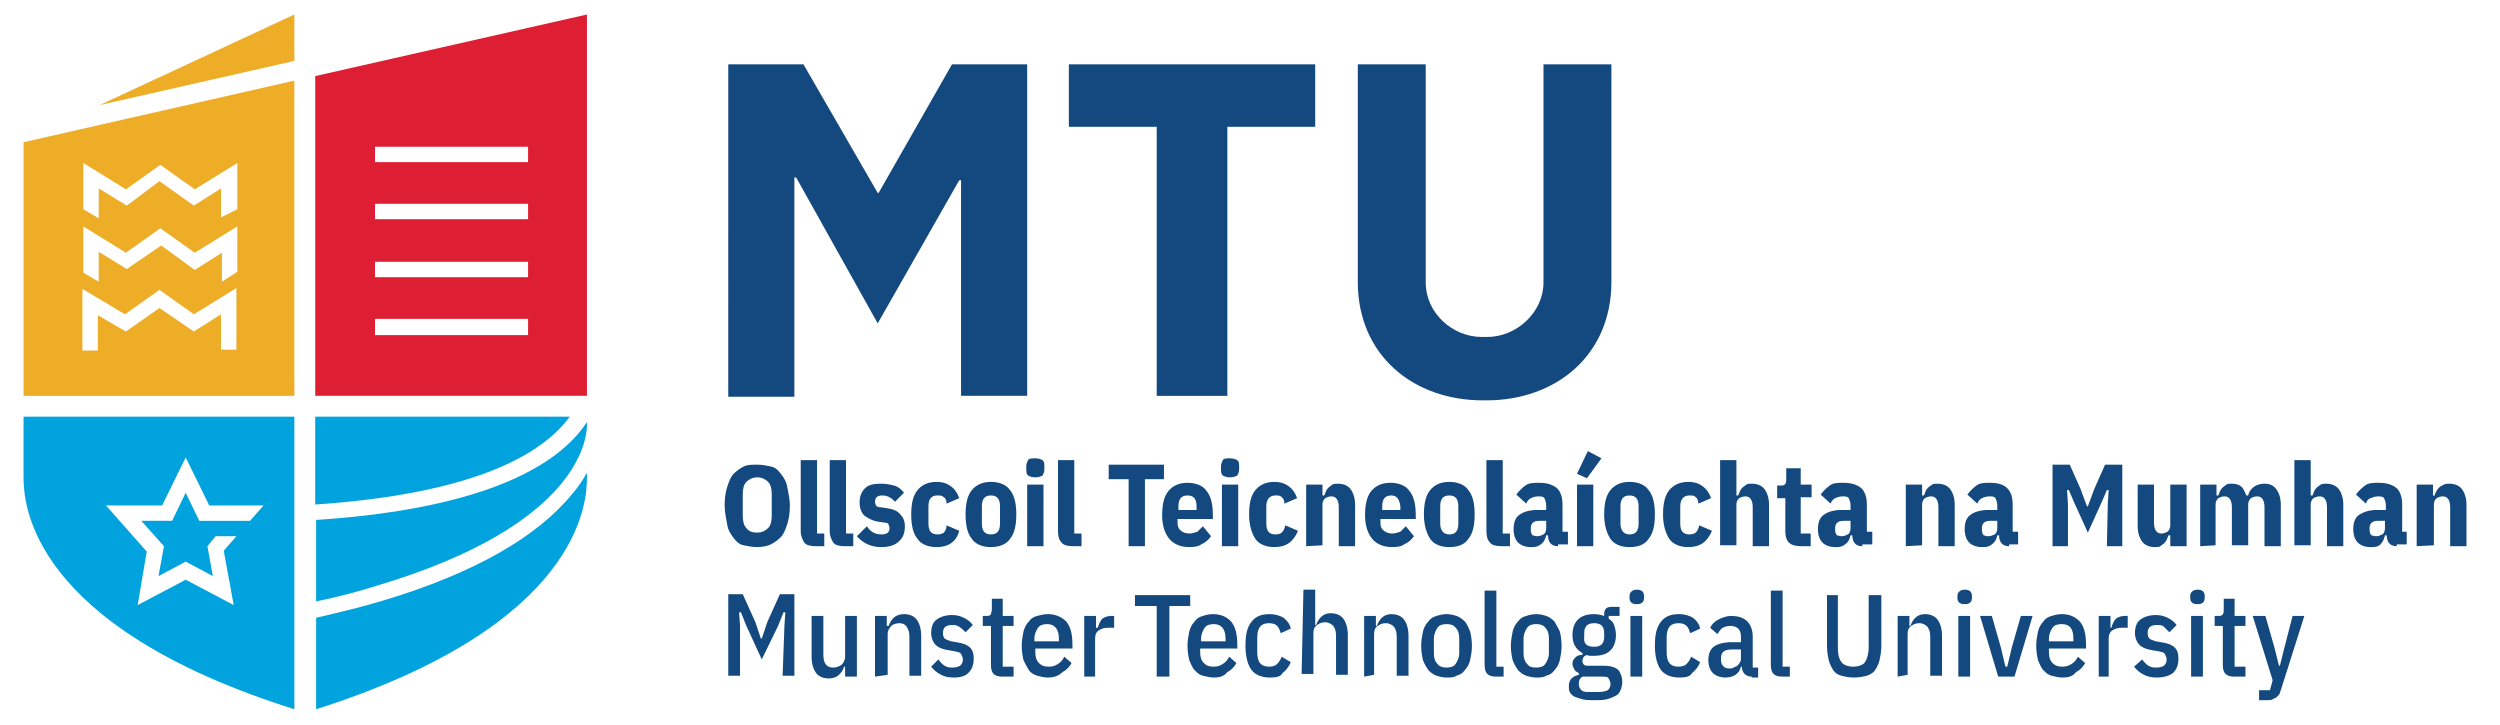 <?xml version="1.0" encoding="utf-8"?>
<!-- Generator: Adobe Illustrator 25.2.1, SVG Export Plug-In . SVG Version: 6.00 Build 0)  -->
<svg version="1.1" id="Layer_1" xmlns="http://www.w3.org/2000/svg" xmlns:xlink="http://www.w3.org/1999/xlink" x="0px" y="0px"
	 viewBox="0 0 276 80" style="enable-background:new 0 0 276 80;" xml:space="preserve">
<style type="text/css">
	.st0{fill:#00A3DD;}
	.st1{fill:#DD1E33;}
	.st2{fill:#EEAD27;}
	.st3{fill:#13497F;}
</style>
<g>
	<path class="st0" d="M64.8,52.2c-0.4,0.7-0.9,1.5-1.6,2.3c-3.9,4.8-10.9,8.8-20.9,11.8c-2.3,0.7-4.8,1.3-7.4,1.9v10.1
		C64.1,69,64.8,55.5,64.8,52.7V52.2L64.8,52.2z M62.9,46H34.8v9.7C52.5,54.5,59.9,50.1,62.9,46L62.9,46z M41.8,64.6
		c-2.2,0.7-4.5,1.3-6.9,1.8v-9c11-0.7,24.9-3.2,29.9-10.8C64.9,48.3,64.1,57.9,41.8,64.6L41.8,64.6z"/>
	<path class="st0" d="M25.8,66.8L20.5,64l-5.3,2.8l1-5.9l-4.5-5.1h6.2l2.6-5.3l2.6,5.3h6l-1.5,1.7h-2.3l0,0h-3.3l-1.5-3.1L19,57.5
		h-3.4l2.5,2.8l-0.6,3.3l3-1.6l3,1.6l-0.6-3.3l0.9-1.1h2.3l-1.4,1.6L25.8,66.8L25.8,66.8z M2.6,46v6.7c0,2.9,0.7,16.4,29.9,25.6V46
		H2.6L2.6,46z"/>
	<path class="st1" d="M58.3,16.2H41.4v1.7h16.9V16.2L58.3,16.2z M58.3,22.5H41.4v1.7h16.9V22.5L58.3,22.5z M58.3,35.2H41.4V37h16.9
		V35.2L58.3,35.2z M58.3,28.9H41.4v1.7h16.9V28.9L58.3,28.9z M64.8,1.6v42.1h-30V8.4L64.8,1.6L64.8,1.6z"/>
	<path class="st2" d="M10.9,31.1l-1.7-1V25l4.7,2.9l3.8-2.7l3.8,2.7l4.7-2.9V30l-1.7,1.1v-3.2l-3,1.9l-3.7-2.7L14,29.7l-3.1-1.9
		L10.9,31.1L10.9,31.1z M10.9,24.1l-1.7-1v-5.1l4.7,2.9l3.8-2.7l3.8,2.7l4.7-2.9v5.1L24.4,24v-3.2l-3,1.9L17.6,20L14,22.7l-3.1-1.9
		L10.9,24.1L10.9,24.1z M26.1,31.8v6.8h-1.5h-0.2v-3.9l-3,1.9L17.6,34l-3.7,2.6l-3.1-1.8v3.9h-0.2H9.1v-6.8l4.7,2.8l3.8-2.7l3.8,2.7
		L26.1,31.8L26.1,31.8z M2.6,15.7v28h29.9V8.9L2.6,15.7L2.6,15.7z M32.6,6.7L11,11.6l21.5-10V6.7L32.6,6.7z"/>
	<path class="st3" d="M253.1,68h1.3l-2.6,8.2c-0.1,0.2-0.1,0.4-0.2,0.5c-0.1,0.1-0.2,0.2-0.3,0.3c-0.1,0.1-0.3,0.1-0.4,0.2
		s-0.4,0.1-0.6,0.1h-0.9v-1.1h1.2l0.3-1.1l-2.2-7.1h1.4l1,3.5l0.5,2h0.1l0.5-2L253.1,68L253.1,68z M246.7,74.7c-0.5,0-0.8-0.1-1-0.3
		c-0.2-0.2-0.3-0.5-0.3-1v-4.3h-0.9V68h0.5c0.2,0,0.4-0.1,0.4-0.2c0.1-0.1,0.1-0.3,0.1-0.5v-1.2h1.2V68h1.2v1.1h-1.2v4.5h1.2v1.1
		L246.7,74.7L246.7,74.7z M241.9,68h1.3v6.7h-1.3V68L241.9,68z M242.6,66.7c-0.5,0-0.8-0.2-0.8-0.7v-0.2c0-0.4,0.3-0.7,0.8-0.7
		s0.8,0.2,0.8,0.7V66C243.4,66.5,243.1,66.7,242.6,66.7L242.6,66.7z M238.1,74.8c-0.6,0-1-0.1-1.4-0.3s-0.8-0.5-1.1-0.9l0.9-0.8
		c0.2,0.3,0.5,0.6,0.7,0.7c0.3,0.2,0.6,0.2,0.9,0.2c0.4,0,0.6-0.1,0.8-0.2c0.2-0.2,0.3-0.4,0.3-0.7c0-0.2-0.1-0.4-0.2-0.6
		c-0.1-0.2-0.3-0.2-0.7-0.3l-0.6-0.1c-0.7-0.1-1.2-0.3-1.5-0.6c-0.3-0.3-0.5-0.8-0.5-1.3c0-0.7,0.2-1.2,0.6-1.5
		c0.4-0.3,1-0.5,1.7-0.5c0.5,0,0.9,0.1,1.3,0.3c0.4,0.2,0.7,0.4,1,0.8l-0.8,0.8c-0.2-0.2-0.4-0.4-0.6-0.6s-0.5-0.2-0.8-0.2
		c-0.7,0-1,0.3-1,0.9c0,0.3,0.1,0.5,0.2,0.6s0.4,0.2,0.7,0.3l0.6,0.1c0.7,0.1,1.2,0.3,1.5,0.6c0.3,0.3,0.4,0.7,0.4,1.2
		c0,0.7-0.2,1.2-0.6,1.6C239.5,74.6,238.9,74.8,238.1,74.8L238.1,74.8z M231.7,74.7V68h1.3v1.3h0.1c0.1-0.4,0.3-0.8,0.5-1
		c0.3-0.2,0.6-0.3,1-0.3h0.3v1.3h-0.6c-0.5,0-0.8,0.1-1.1,0.3s-0.4,0.5-0.4,0.9v4.2H231.7L231.7,74.7z M227.6,68.9
		c-0.4,0-0.8,0.1-1,0.4c-0.2,0.3-0.4,0.7-0.4,1.2v0.3h2.7v-0.3C228.9,69.4,228.5,68.9,227.6,68.9L227.6,68.9z M227.7,74.8
		c-0.4,0-0.8-0.1-1.2-0.2s-0.6-0.3-0.9-0.6s-0.4-0.7-0.6-1.1c-0.1-0.4-0.2-1-0.2-1.6s0.1-1.1,0.2-1.6c0.1-0.4,0.3-0.8,0.6-1.1
		c0.2-0.3,0.5-0.5,0.9-0.6c0.3-0.1,0.7-0.2,1.1-0.2c0.9,0,1.5,0.3,2,0.8c0.5,0.6,0.7,1.4,0.7,2.7v0.3h-4.1v0.4
		c0,0.5,0.1,0.9,0.4,1.2s0.6,0.4,1.1,0.4c0.4,0,0.7-0.1,1-0.3s0.5-0.4,0.7-0.8l0.8,0.7c-0.2,0.4-0.6,0.8-1,1
		C228.8,74.7,228.3,74.8,227.7,74.8L227.7,74.8z M220.6,74.7l-2-6.7h1.3l1,3.5l0.5,2.1h0.2l0.5-2.1l1-3.5h1.3l-2,6.7H220.6
		L220.6,74.7z M216.2,68h1.3v6.7h-1.3V68L216.2,68z M216.9,66.7c-0.5,0-0.8-0.2-0.8-0.7v-0.2c0-0.4,0.3-0.7,0.8-0.7s0.8,0.2,0.8,0.7
		V66C217.7,66.5,217.4,66.7,216.9,66.7L216.9,66.7z M209.5,74.7V68h1.3v1.1h0.1c0.3-0.8,0.8-1.3,1.6-1.3c0.6,0,1.1,0.2,1.4,0.6
		c0.3,0.4,0.5,1,0.5,1.8v4.4h-1.3v-4.3c0-0.5-0.1-0.8-0.3-1.1c-0.2-0.2-0.5-0.4-0.9-0.4c-0.4,0-0.6,0.1-0.9,0.3s-0.4,0.5-0.4,0.9
		v4.5L209.5,74.7L209.5,74.7z M202.9,65.7v5.8c0,0.7,0.1,1.2,0.4,1.6c0.2,0.3,0.7,0.5,1.3,0.5s1.1-0.2,1.3-0.5
		c0.2-0.3,0.4-0.9,0.4-1.6v-5.8h1.4v5.6c0,0.6-0.1,1.1-0.2,1.6c-0.1,0.4-0.3,0.8-0.5,1.1c-0.2,0.3-0.6,0.5-0.9,0.6
		c-0.4,0.1-0.9,0.2-1.4,0.2c-0.6,0-1-0.1-1.4-0.2s-0.7-0.3-0.9-0.6c-0.2-0.3-0.4-0.7-0.5-1.1s-0.2-1-0.2-1.6v-5.6H202.9L202.9,65.7z
		 M196.8,74.7c-0.5,0-0.8-0.1-1-0.3c-0.2-0.2-0.3-0.5-0.3-1v-8.2h1.3v8.4h0.8v1.1H196.8L196.8,74.7z M190.9,73.8
		c0.2,0,0.4,0,0.5-0.1s0.3-0.1,0.4-0.2c0.1-0.1,0.2-0.2,0.3-0.4c0.1-0.1,0.1-0.3,0.1-0.5v-0.9h-1c-0.8,0-1.2,0.3-1.2,0.9v0.3
		c0,0.3,0.1,0.5,0.3,0.7C190.4,73.7,190.6,73.8,190.9,73.8L190.9,73.8z M193.4,74.7c-0.3,0-0.6-0.1-0.8-0.3s-0.3-0.5-0.3-0.8h-0.1
		c-0.1,0.4-0.3,0.7-0.6,0.9s-0.7,0.3-1.1,0.3c-0.6,0-1.1-0.2-1.4-0.5c-0.3-0.3-0.5-0.8-0.5-1.4c0-0.7,0.2-1.2,0.6-1.5
		s1.1-0.5,1.9-0.5h1.1v-0.6c0-0.4-0.1-0.7-0.3-0.9c-0.2-0.2-0.5-0.3-0.9-0.3c-0.3,0-0.6,0.1-0.8,0.2c-0.2,0.1-0.4,0.4-0.6,0.7
		l-0.8-0.7c0.2-0.4,0.5-0.7,0.9-0.9s0.9-0.4,1.4-0.4c0.8,0,1.4,0.2,1.8,0.6s0.6,1,0.6,1.7v3.4h0.6v1.1H193.4L193.4,74.7z
		 M185.4,74.8c-0.9,0-1.6-0.3-2-0.8s-0.7-1.4-0.7-2.7s0.2-2.1,0.7-2.7c0.5-0.6,1.1-0.8,2-0.8c0.6,0,1.2,0.2,1.5,0.4
		c0.4,0.3,0.7,0.7,0.8,1.2l-1.1,0.5c-0.1-0.3-0.2-0.6-0.4-0.8s-0.5-0.3-0.9-0.3c-0.9,0-1.3,0.5-1.3,1.6v1.6c0,1.1,0.4,1.6,1.3,1.6
		c0.4,0,0.7-0.1,0.9-0.3c0.2-0.2,0.4-0.5,0.5-0.8l1,0.6c-0.2,0.5-0.5,0.9-0.9,1.2C186.6,74.7,186.1,74.8,185.4,74.8L185.4,74.8z
		 M180,68h1.3v6.7H180V68L180,68z M180.7,66.7c-0.5,0-0.8-0.2-0.8-0.7v-0.2c0-0.4,0.3-0.7,0.8-0.7s0.8,0.2,0.8,0.7V66
		C181.5,66.5,181.2,66.7,180.7,66.7L180.7,66.7z M176,71.4c0.8,0,1.1-0.4,1.1-1.1v-0.4c0-0.8-0.4-1.1-1.1-1.1
		c-0.8,0-1.1,0.4-1.1,1.1v0.4C174.8,71.1,175.2,71.4,176,71.4L176,71.4z M177.8,75.5c0-0.2-0.1-0.4-0.2-0.6s-0.4-0.2-0.8-0.2h-2.1
		c-0.3,0.2-0.4,0.4-0.4,0.8c0,0.3,0.1,0.5,0.3,0.7c0.2,0.2,0.5,0.2,1,0.2h0.8c0.5,0,0.9-0.1,1.1-0.2C177.7,76,177.8,75.8,177.8,75.5
		L177.8,75.5z M179.1,75.3c0,0.3-0.1,0.7-0.2,0.9c-0.1,0.3-0.3,0.5-0.5,0.6s-0.6,0.3-1,0.4c-0.4,0.1-0.9,0.1-1.4,0.1
		c-0.5,0-0.9,0-1.3-0.1c-0.4-0.1-0.6-0.2-0.9-0.3c-0.2-0.1-0.4-0.3-0.5-0.5c-0.1-0.2-0.1-0.4-0.1-0.7c0-0.3,0.1-0.6,0.3-0.8
		c0.2-0.2,0.4-0.3,0.8-0.4v-0.2c-0.2-0.1-0.4-0.2-0.5-0.4c-0.1-0.2-0.2-0.4-0.2-0.6c0-0.3,0.1-0.5,0.3-0.7c0.2-0.2,0.4-0.3,0.8-0.3
		v-0.2c-0.7-0.4-1.1-1-1.1-2c0-0.7,0.2-1.3,0.6-1.7c0.4-0.4,1-0.6,1.8-0.6c0.4,0,0.8,0.1,1.1,0.2v-0.2c0-0.6,0.3-0.8,0.8-0.8h0.9V68
		h-1.2v0.3c0.3,0.2,0.5,0.4,0.6,0.7s0.2,0.7,0.2,1.1c0,0.7-0.2,1.3-0.6,1.7s-1,0.6-1.8,0.6c-0.1,0-0.3,0-0.4,0s-0.3,0-0.4-0.1
		c-0.2,0.1-0.3,0.1-0.4,0.3s-0.1,0.3-0.1,0.4c0,0.2,0.1,0.3,0.2,0.4c0.1,0.1,0.3,0.1,0.6,0.1h1.6c0.8,0,1.3,0.2,1.6,0.5
		C178.9,74.3,179.1,74.7,179.1,75.3L179.1,75.3z M169.6,73.7c0.4,0,0.8-0.1,1-0.4c0.2-0.3,0.4-0.7,0.4-1.2v-1.6
		c0-0.5-0.1-0.9-0.4-1.2c-0.2-0.3-0.6-0.4-1-0.4c-0.4,0-0.8,0.1-1,0.4c-0.2,0.3-0.4,0.7-0.4,1.2v1.6c0,0.5,0.1,0.9,0.4,1.2
		C168.8,73.6,169.1,73.7,169.6,73.7L169.6,73.7z M169.6,74.8c-0.4,0-0.8-0.1-1.1-0.2s-0.6-0.3-0.9-0.6c-0.2-0.3-0.4-0.6-0.6-1.1
		c-0.1-0.4-0.2-1-0.2-1.6s0.1-1.1,0.2-1.6c0.1-0.4,0.3-0.8,0.6-1.1c0.2-0.3,0.5-0.5,0.9-0.6c0.3-0.1,0.7-0.2,1.1-0.2
		c0.4,0,0.8,0.1,1.1,0.2c0.3,0.1,0.6,0.3,0.9,0.6c0.2,0.3,0.4,0.7,0.6,1.1c0.1,0.4,0.2,1,0.2,1.6s-0.1,1.1-0.2,1.6
		c-0.1,0.4-0.3,0.8-0.6,1.1c-0.2,0.3-0.5,0.5-0.9,0.6C170.4,74.8,170,74.8,169.6,74.8L169.6,74.8z M165.2,74.7c-0.5,0-0.8-0.1-1-0.3
		c-0.2-0.2-0.3-0.5-0.3-1v-8.2h1.3v8.4h0.8v1.1H165.2L165.2,74.7z M159.7,73.7c0.4,0,0.8-0.1,1-0.4c0.2-0.3,0.4-0.7,0.4-1.2v-1.6
		c0-0.5-0.1-0.9-0.4-1.2c-0.2-0.3-0.6-0.4-1-0.4c-0.4,0-0.8,0.1-1,0.4c-0.2,0.3-0.4,0.7-0.4,1.2v1.6c0,0.5,0.1,0.9,0.4,1.2
		C158.9,73.6,159.3,73.7,159.7,73.7L159.7,73.7z M159.7,74.8c-0.4,0-0.8-0.1-1.1-0.2s-0.6-0.3-0.9-0.6c-0.2-0.3-0.4-0.6-0.6-1.1
		c-0.1-0.4-0.2-1-0.2-1.6s0.1-1.1,0.2-1.6c0.1-0.4,0.3-0.8,0.6-1.1c0.2-0.3,0.5-0.5,0.9-0.6c0.3-0.1,0.7-0.2,1.1-0.2
		c0.4,0,0.8,0.1,1.1,0.2c0.3,0.1,0.6,0.3,0.9,0.6s0.4,0.7,0.6,1.1c0.1,0.4,0.2,1,0.2,1.6s-0.1,1.1-0.2,1.6c-0.1,0.4-0.3,0.8-0.6,1.1
		c-0.2,0.3-0.5,0.5-0.9,0.6C160.5,74.8,160.1,74.8,159.7,74.8L159.7,74.8z M150.6,74.7V68h1.3v1.1h0.1c0.3-0.8,0.8-1.3,1.6-1.3
		c0.6,0,1.1,0.2,1.4,0.6c0.3,0.4,0.5,1,0.5,1.8v4.4h-1.3v-4.3c0-0.5-0.1-0.8-0.3-1.1c-0.2-0.2-0.5-0.4-0.9-0.4
		c-0.4,0-0.6,0.1-0.9,0.3s-0.4,0.5-0.4,0.9v4.5L150.6,74.7L150.6,74.7z M143.9,65.1h1.3v3.9h0.1c0.3-0.8,0.8-1.3,1.6-1.3
		c0.6,0,1.1,0.2,1.4,0.6c0.3,0.4,0.5,1,0.5,1.8v4.4h-1.3v-4.3c0-0.5-0.1-0.8-0.3-1.1c-0.2-0.2-0.5-0.4-0.9-0.4
		c-0.4,0-0.6,0.1-0.9,0.3s-0.4,0.5-0.4,0.9v4.5h-1.3L143.9,65.1L143.9,65.1z M140.2,74.8c-0.9,0-1.6-0.3-2-0.8s-0.7-1.4-0.7-2.7
		s0.2-2.1,0.7-2.7c0.5-0.6,1.1-0.8,2-0.8c0.6,0,1.2,0.2,1.5,0.4c0.4,0.3,0.7,0.7,0.8,1.2l-1.1,0.5c-0.1-0.3-0.2-0.6-0.4-0.8
		s-0.5-0.3-0.9-0.3c-0.9,0-1.3,0.5-1.3,1.6v1.6c0,1.1,0.4,1.6,1.3,1.6c0.4,0,0.7-0.1,0.9-0.3c0.2-0.2,0.4-0.5,0.5-0.8l1,0.6
		c-0.2,0.5-0.5,0.9-0.9,1.2C141.4,74.7,140.9,74.8,140.2,74.8L140.2,74.8z M134,68.9c-0.4,0-0.8,0.1-1,0.4c-0.2,0.3-0.4,0.7-0.4,1.2
		v0.3h2.7v-0.3C135.3,69.4,134.8,68.9,134,68.9L134,68.9z M134,74.8c-0.4,0-0.8-0.1-1.2-0.2s-0.6-0.3-0.9-0.6s-0.4-0.7-0.6-1.1
		c-0.1-0.4-0.2-1-0.2-1.6s0.1-1.1,0.2-1.6c0.1-0.4,0.3-0.8,0.6-1.1c0.2-0.3,0.5-0.5,0.9-0.6c0.3-0.1,0.7-0.2,1.1-0.2
		c0.9,0,1.5,0.3,2,0.8c0.5,0.6,0.7,1.4,0.7,2.7v0.3h-4.1v0.4c0,0.5,0.1,0.9,0.4,1.2c0.3,0.3,0.6,0.4,1.1,0.4c0.4,0,0.7-0.1,1-0.3
		s0.5-0.4,0.7-0.8l0.8,0.7c-0.2,0.4-0.6,0.8-1,1C135.1,74.7,134.6,74.8,134,74.8L134,74.8z M129.1,66.9v7.8h-1.4v-7.8h-2.4v-1.2h6.1
		v1.2H129.1L129.1,66.9z M119.7,74.7V68h1.3v1.3h0.2c0.1-0.4,0.3-0.8,0.5-1c0.3-0.2,0.6-0.3,1-0.3h0.3v1.3h-0.6
		c-0.5,0-0.8,0.1-1.1,0.3s-0.4,0.5-0.4,0.9v4.2H119.7L119.7,74.7z M115.6,68.9c-0.4,0-0.8,0.1-1,0.4c-0.2,0.3-0.4,0.7-0.4,1.2v0.3
		h2.7v-0.3C116.9,69.4,116.4,68.9,115.6,68.9L115.6,68.9z M115.7,74.8c-0.4,0-0.8-0.1-1.2-0.2c-0.3-0.1-0.7-0.3-0.9-0.6
		s-0.4-0.7-0.6-1.1c-0.1-0.4-0.2-1-0.2-1.6s0.1-1.1,0.2-1.6c0.1-0.4,0.3-0.8,0.6-1.1c0.2-0.3,0.5-0.5,0.9-0.6s0.7-0.2,1.2-0.2
		c0.8,0,1.5,0.3,2,0.8c0.5,0.6,0.7,1.4,0.7,2.7v0.3h-4.1v0.4c0,0.5,0.1,0.9,0.4,1.2c0.3,0.3,0.6,0.4,1.1,0.4c0.4,0,0.7-0.1,1-0.3
		s0.5-0.4,0.7-0.8l0.8,0.7c-0.2,0.4-0.6,0.8-1,1C116.8,74.7,116.2,74.8,115.7,74.8L115.7,74.8z M110.7,74.7c-0.5,0-0.8-0.1-1-0.3
		s-0.3-0.5-0.3-1v-4.3h-0.9V68h0.5c0.2,0,0.4-0.1,0.4-0.2s0.1-0.3,0.1-0.5v-1.2h1.2V68h1.2v1.1h-1.2v4.5h1.2v1.1L110.7,74.7
		L110.7,74.7z M105.3,74.8c-0.6,0-1-0.1-1.4-0.3c-0.4-0.2-0.8-0.5-1.1-0.9l0.8-0.8c0.2,0.3,0.5,0.6,0.7,0.7c0.3,0.2,0.6,0.2,0.9,0.2
		c0.3,0,0.6-0.1,0.8-0.2c0.2-0.2,0.3-0.4,0.3-0.7c0-0.2-0.1-0.4-0.2-0.6c-0.1-0.2-0.3-0.2-0.7-0.3l-0.6-0.1
		c-0.7-0.1-1.2-0.3-1.5-0.6c-0.3-0.3-0.5-0.8-0.5-1.3c0-0.7,0.2-1.2,0.6-1.5s1-0.5,1.7-0.5c0.5,0,0.9,0.1,1.3,0.3
		c0.4,0.2,0.7,0.4,1,0.8l-0.8,0.8c-0.2-0.2-0.4-0.4-0.7-0.6s-0.5-0.2-0.8-0.2c-0.7,0-1,0.3-1,0.9c0,0.3,0.1,0.5,0.2,0.6
		s0.4,0.2,0.7,0.3l0.6,0.1c0.7,0.1,1.2,0.3,1.5,0.6c0.3,0.3,0.4,0.7,0.4,1.2c0,0.7-0.2,1.2-0.6,1.6
		C106.6,74.6,106.1,74.8,105.3,74.8L105.3,74.8z M96.6,74.7V68h1.3v1.1h0.2c0.3-0.8,0.8-1.3,1.7-1.3c0.6,0,1.1,0.2,1.4,0.6
		s0.5,1,0.5,1.8v4.4h-1.3v-4.3c0-0.5-0.1-0.8-0.3-1.1s-0.5-0.4-0.8-0.4c-0.3,0-0.7,0.1-0.9,0.3s-0.4,0.5-0.4,0.9v4.5L96.6,74.7
		L96.6,74.7z M93.4,73.6h-0.2c-0.3,0.8-0.8,1.3-1.7,1.3c-0.6,0-1.1-0.2-1.4-0.6c-0.3-0.4-0.5-1-0.5-1.8V68h1.3v4.3
		c0,1,0.4,1.4,1.1,1.4c0.3,0,0.6-0.1,0.9-0.3c0.2-0.2,0.4-0.5,0.4-0.9V68h1.3v6.7h-1.3V73.6L93.4,73.6z M86.6,69.1l0.1-1.5h-0.2
		l-0.6,1.5l-1.8,3.7l-1.7-3.7l-0.6-1.5h-0.2l0.1,1.5v5.5h-1.3v-9h1.6l1.4,3.1l0.6,1.8h0.1l0.6-1.8l1.4-3.1h1.6v9h-1.3L86.6,69.1
		L86.6,69.1z M266.8,60.3v-6.8h1.8v1.2h0.2c0-0.2,0.1-0.3,0.2-0.5s0.2-0.3,0.3-0.4s0.3-0.2,0.5-0.3s0.4-0.1,0.6-0.1
		c0.6,0,1.1,0.2,1.4,0.6c0.3,0.4,0.5,1,0.5,1.7v4.6h-1.8V56c0-0.8-0.3-1.2-0.8-1.2c-0.3,0-0.5,0.1-0.7,0.2c-0.2,0.2-0.3,0.4-0.3,0.7
		v4.5L266.8,60.3L266.8,60.3z M262.3,59.2c0.3,0,0.5-0.1,0.7-0.2s0.3-0.4,0.3-0.7v-0.8h-0.8c-0.6,0-0.9,0.3-0.9,0.8v0.2
		c0,0.3,0.1,0.5,0.2,0.6C261.9,59.1,262.1,59.2,262.3,59.2L262.3,59.2z M264.6,60.3c-0.7,0-1.1-0.4-1.1-1.2h-0.2
		c-0.1,0.4-0.2,0.7-0.5,1s-0.7,0.3-1.1,0.3c-0.6,0-1.1-0.2-1.4-0.5c-0.3-0.3-0.5-0.8-0.5-1.5c0-0.7,0.2-1.3,0.7-1.6
		c0.5-0.3,1.1-0.5,1.9-0.5h1v-0.5c0-0.3-0.1-0.6-0.2-0.8s-0.4-0.2-0.7-0.2c-0.3,0-0.5,0.1-0.8,0.2s-0.4,0.3-0.5,0.6l-1.1-1
		c0.3-0.4,0.6-0.7,1-1s0.9-0.3,1.5-0.3c0.9,0,1.5,0.2,2,0.6c0.4,0.4,0.6,1,0.6,1.8v3h0.5v1.4H264.6L264.6,60.3z M253.3,50.8h1.8v3.9
		h0.2c0.1-0.2,0.1-0.3,0.2-0.5c0.1-0.2,0.2-0.3,0.3-0.4s0.3-0.2,0.4-0.3c0.2-0.1,0.4-0.1,0.6-0.1c0.6,0,1.1,0.2,1.4,0.6
		s0.5,1,0.5,1.7v4.6h-1.8V56c0-0.8-0.3-1.2-0.8-1.2c-0.3,0-0.5,0.1-0.7,0.2c-0.2,0.2-0.3,0.4-0.3,0.7v4.5h-1.8L253.3,50.8
		L253.3,50.8z M242.9,60.3v-6.8h1.8v1.2h0.2c0.1-0.2,0.1-0.3,0.2-0.5c0.1-0.2,0.2-0.3,0.3-0.4c0.1-0.1,0.3-0.2,0.4-0.3
		s0.4-0.1,0.6-0.1c0.4,0,0.8,0.1,1,0.3c0.3,0.2,0.4,0.6,0.6,1h0.2c0.1-0.5,0.4-0.8,0.7-1s0.7-0.3,1.1-0.3c0.6,0,1,0.2,1.3,0.6
		c0.3,0.4,0.5,1,0.5,1.7v4.6H250V56c0-0.8-0.3-1.2-0.8-1.2c-0.3,0-0.5,0.1-0.7,0.2c-0.2,0.2-0.3,0.4-0.3,0.7v4.5h-1.8V56
		c0-0.8-0.3-1.2-0.8-1.2c-0.3,0-0.5,0.1-0.7,0.2c-0.2,0.2-0.3,0.4-0.3,0.7v4.5L242.9,60.3L242.9,60.3z M239.6,59.1h-0.2
		c-0.1,0.2-0.1,0.3-0.2,0.5c-0.1,0.2-0.2,0.3-0.3,0.4s-0.3,0.2-0.4,0.3s-0.4,0.1-0.6,0.1c-0.6,0-1.1-0.2-1.4-0.6s-0.5-1-0.5-1.7
		v-4.6h1.8v4.2c0,0.8,0.3,1.2,0.8,1.2c0.3,0,0.5-0.1,0.7-0.2c0.2-0.2,0.3-0.4,0.3-0.7v-4.5h1.8v6.8h-1.8L239.6,59.1L239.6,59.1z
		 M232.7,55.6l0.1-1.5h-0.2l-0.6,1.4l-1.5,3.3l-1.5-3.3l-0.6-1.4h-0.2l0.1,1.5v4.7h-1.7v-9h1.9l1.2,2.7l0.7,1.9h0.1l0.7-1.9l1.2-2.7
		h1.9v9h-1.7L232.7,55.6L232.7,55.6z M219.5,59.2c0.3,0,0.5-0.1,0.7-0.2s0.3-0.4,0.3-0.7v-0.8h-0.8c-0.6,0-0.9,0.3-0.9,0.8v0.2
		c0,0.3,0.1,0.5,0.2,0.6C219.1,59.1,219.2,59.2,219.5,59.2L219.5,59.2z M221.8,60.3c-0.7,0-1.1-0.4-1.1-1.2h-0.2
		c-0.1,0.4-0.2,0.7-0.6,1s-0.7,0.3-1.1,0.3c-0.6,0-1.1-0.2-1.4-0.5c-0.3-0.3-0.5-0.8-0.5-1.5c0-0.7,0.2-1.3,0.7-1.6
		c0.4-0.3,1.1-0.5,1.9-0.5h1v-0.5c0-0.3-0.1-0.6-0.2-0.8s-0.4-0.2-0.7-0.2c-0.3,0-0.6,0.1-0.8,0.2s-0.4,0.3-0.5,0.6l-1.1-1
		c0.3-0.4,0.6-0.7,1-1s0.9-0.3,1.5-0.3c0.9,0,1.5,0.2,1.9,0.6c0.4,0.4,0.6,1,0.6,1.8v3h0.6v1.4H221.8L221.8,60.3z M210.4,60.3v-6.8
		h1.8v1.2h0.2c0.1-0.2,0.1-0.3,0.2-0.5c0.1-0.2,0.2-0.3,0.3-0.4s0.3-0.2,0.4-0.3s0.4-0.1,0.6-0.1c0.6,0,1.1,0.2,1.4,0.6
		c0.3,0.4,0.5,1,0.5,1.7v4.6h-1.8V56c0-0.8-0.3-1.2-0.8-1.2c-0.3,0-0.5,0.1-0.7,0.2c-0.2,0.2-0.3,0.4-0.3,0.7v4.5L210.4,60.3
		L210.4,60.3z M203.3,59.2c0.3,0,0.5-0.1,0.7-0.2s0.3-0.4,0.3-0.7v-0.8h-0.8c-0.6,0-0.9,0.3-0.9,0.8v0.2c0,0.3,0.1,0.5,0.2,0.6
		C202.9,59.1,203.1,59.2,203.3,59.2L203.3,59.2z M205.6,60.3c-0.7,0-1.1-0.4-1.1-1.2h-0.2c-0.1,0.4-0.2,0.7-0.6,1s-0.7,0.3-1.1,0.3
		c-0.6,0-1.1-0.2-1.4-0.5c-0.3-0.3-0.5-0.8-0.5-1.5c0-0.7,0.2-1.3,0.7-1.6c0.4-0.3,1.1-0.5,1.9-0.5h1v-0.5c0-0.3-0.1-0.6-0.2-0.8
		s-0.4-0.2-0.7-0.2c-0.3,0-0.6,0.1-0.8,0.2s-0.4,0.3-0.5,0.6l-1.1-1c0.3-0.4,0.6-0.7,1-1s0.9-0.3,1.5-0.3c0.9,0,1.5,0.2,2,0.6
		c0.4,0.4,0.6,1,0.6,1.8v3h0.6v1.4H205.6L205.6,60.3z M198.9,60.3c-0.6,0-1.1-0.1-1.4-0.4s-0.4-0.7-0.4-1.3v-3.6h-0.9v-1.4h0.4
		c0.2,0,0.4,0,0.5-0.2c0.1-0.1,0.1-0.3,0.1-0.5v-1.2h1.6v1.8h1.2v1.4h-1.2v4h1.1v1.4L198.9,60.3L198.9,60.3z M189.9,50.8h1.8v3.9
		h0.2c0.1-0.2,0.1-0.3,0.2-0.5c0.1-0.2,0.2-0.3,0.3-0.4s0.3-0.2,0.4-0.3s0.4-0.1,0.6-0.1c0.6,0,1.1,0.2,1.4,0.6s0.5,1,0.5,1.7v4.6
		h-1.8V56c0-0.8-0.3-1.2-0.8-1.2c-0.3,0-0.5,0.1-0.7,0.2c-0.2,0.2-0.3,0.4-0.3,0.7v4.5h-1.8L189.9,50.8L189.9,50.8z M186.4,60.4
		c-0.9,0-1.7-0.3-2.1-0.9s-0.7-1.5-0.7-2.7s0.2-2.1,0.7-2.7s1.2-0.9,2.1-0.9c0.7,0,1.2,0.2,1.6,0.5c0.4,0.3,0.7,0.7,0.9,1.3
		l-1.4,0.6c0-0.3-0.1-0.6-0.3-0.7c-0.1-0.2-0.4-0.2-0.7-0.2c-0.6,0-1,0.4-1,1.2v1.9c0,0.8,0.3,1.2,1,1.2c0.3,0,0.6-0.1,0.7-0.2
		c0.2-0.2,0.3-0.4,0.4-0.8l1.4,0.6C188.5,59.8,187.7,60.4,186.4,60.4L186.4,60.4z M179.9,59c0.7,0,1-0.4,1-1.2v-1.9
		c0-0.8-0.3-1.2-1-1.2s-1,0.4-1,1.2v1.9C178.9,58.6,179.3,59,179.9,59L179.9,59z M179.9,60.4c-0.9,0-1.7-0.3-2.1-0.9
		s-0.7-1.5-0.7-2.7s0.2-2.1,0.7-2.7c0.5-0.6,1.2-0.9,2.1-0.9s1.7,0.3,2.1,0.9c0.5,0.6,0.7,1.5,0.7,2.7c0,1.2-0.2,2.1-0.7,2.7
		C181.6,60.1,180.9,60.4,179.9,60.4L179.9,60.4z M175.2,52.8l-1.1-0.5l1.2-2.5l1.5,0.8L175.2,52.8L175.2,52.8z M174.1,60.3v-6.8h1.8
		v6.8L174.1,60.3L174.1,60.3z M169.7,59.2c0.3,0,0.5-0.1,0.7-0.2s0.3-0.4,0.3-0.7v-0.8h-0.8c-0.6,0-0.9,0.3-0.9,0.8v0.2
		c0,0.3,0.1,0.5,0.2,0.6C169.3,59.1,169.5,59.2,169.7,59.2L169.7,59.2z M172,60.3c-0.7,0-1.1-0.4-1.1-1.2h-0.2
		c-0.1,0.4-0.2,0.7-0.6,1s-0.7,0.3-1.1,0.3c-0.6,0-1.1-0.2-1.4-0.5c-0.3-0.3-0.5-0.8-0.5-1.5c0-0.7,0.2-1.3,0.7-1.6
		c0.4-0.3,1.1-0.5,1.9-0.5h1v-0.5c0-0.3-0.1-0.6-0.2-0.8s-0.4-0.2-0.7-0.2c-0.3,0-0.6,0.1-0.8,0.2s-0.4,0.3-0.5,0.6l-1.1-1
		c0.3-0.4,0.6-0.7,1-1s0.9-0.3,1.5-0.3c0.9,0,1.5,0.2,2,0.6c0.4,0.4,0.6,1,0.6,1.8v3h0.6v1.4H172L172,60.3z M165.8,60.3
		c-0.6,0-1.1-0.1-1.3-0.4c-0.3-0.3-0.4-0.7-0.4-1.3v-7.8h1.8v8.1h0.8v1.4L165.8,60.3L165.8,60.3z M160,59c0.7,0,1-0.4,1-1.2v-1.9
		c0-0.8-0.3-1.2-1-1.2s-1,0.4-1,1.2v1.9C159,58.6,159.4,59,160,59L160,59z M160,60.4c-0.9,0-1.7-0.3-2.1-0.9s-0.7-1.5-0.7-2.7
		s0.2-2.1,0.7-2.7c0.5-0.6,1.2-0.9,2.1-0.9s1.7,0.3,2.1,0.9c0.5,0.6,0.7,1.5,0.7,2.7c0,1.2-0.2,2.1-0.7,2.7
		C161.7,60.1,161,60.4,160,60.4L160,60.4z M153.6,54.7c-0.7,0-1,0.4-1,1.2v0.4h2v-0.4C154.5,55.1,154.2,54.7,153.6,54.7L153.6,54.7z
		 M153.7,60.4c-0.9,0-1.7-0.3-2.2-0.9s-0.8-1.5-0.8-2.6c0-1.2,0.2-2.1,0.7-2.7c0.5-0.6,1.2-0.9,2.1-0.9s1.7,0.3,2.1,0.9
		c0.5,0.6,0.7,1.5,0.7,2.7v0.4h-3.9v0.4c0,0.4,0.1,0.7,0.4,0.9c0.2,0.2,0.6,0.3,0.9,0.3c0.3,0,0.6-0.1,0.9-0.2
		c0.2-0.2,0.4-0.4,0.6-0.6l0.9,1.1c-0.3,0.4-0.6,0.7-1.1,0.9C154.8,60.3,154.3,60.4,153.7,60.4L153.7,60.4z M144.2,60.3v-6.8h1.8
		v1.2h0.2c0.1-0.2,0.1-0.3,0.2-0.5c0.1-0.2,0.2-0.3,0.3-0.4s0.3-0.2,0.4-0.3s0.4-0.1,0.6-0.1c0.6,0,1.1,0.2,1.4,0.6
		c0.3,0.4,0.5,1,0.5,1.7v4.6h-1.8V56c0-0.8-0.3-1.2-0.8-1.2c-0.3,0-0.5,0.1-0.7,0.2c-0.2,0.2-0.3,0.4-0.3,0.7v4.5L144.2,60.3
		L144.2,60.3z M140.7,60.4c-0.9,0-1.7-0.3-2.1-0.9s-0.7-1.5-0.7-2.7s0.2-2.1,0.7-2.7s1.2-0.9,2.1-0.9c0.7,0,1.2,0.2,1.6,0.5
		c0.4,0.3,0.7,0.7,0.9,1.3l-1.4,0.6c0-0.3-0.1-0.6-0.3-0.7c-0.1-0.2-0.4-0.2-0.7-0.2c-0.6,0-1,0.4-1,1.2v1.9c0,0.8,0.3,1.2,1,1.2
		c0.3,0,0.6-0.1,0.7-0.2c0.2-0.2,0.3-0.4,0.4-0.8l1.4,0.6C142.8,59.8,142,60.4,140.7,60.4L140.7,60.4z M134.9,53.5h1.8v6.8h-1.8
		V53.5L134.9,53.5z M135.8,52.7c-0.4,0-0.6-0.1-0.8-0.2c-0.2-0.2-0.2-0.4-0.2-0.7v-0.3c0-0.3,0.1-0.5,0.2-0.7s0.4-0.2,0.8-0.2
		c0.4,0,0.6,0.1,0.8,0.2c0.2,0.2,0.2,0.4,0.2,0.7v0.3c0,0.3-0.1,0.5-0.2,0.7C136.4,52.6,136.1,52.7,135.8,52.7L135.8,52.7z
		 M131.1,54.7c-0.7,0-1,0.4-1,1.2v0.4h2v-0.4C132.1,55.1,131.8,54.7,131.1,54.7L131.1,54.7z M131.3,60.4c-0.9,0-1.7-0.3-2.2-0.9
		s-0.8-1.5-0.8-2.6c0-1.2,0.2-2.1,0.7-2.7c0.5-0.6,1.2-0.9,2.1-0.9s1.7,0.3,2.1,0.9c0.5,0.6,0.7,1.5,0.7,2.7v0.4h-3.9v0.4
		c0,0.4,0.1,0.7,0.4,0.9c0.2,0.2,0.6,0.3,0.9,0.3c0.3,0,0.6-0.1,0.9-0.2c0.2-0.2,0.4-0.4,0.6-0.6l0.9,1.1c-0.3,0.4-0.6,0.7-1.1,0.9
		C132.4,60.3,131.9,60.4,131.3,60.4L131.3,60.4z M126.4,52.9v7.4h-1.8v-7.4h-2.2v-1.6h6.1v1.6H126.4L126.4,52.9z M118.5,60.3
		c-0.6,0-1.1-0.1-1.3-0.4c-0.3-0.3-0.4-0.7-0.4-1.3v-7.8h1.8v8.1h0.8v1.4L118.5,60.3L118.5,60.3z M113.4,53.5h1.8v6.8h-1.8V53.5
		L113.4,53.5z M114.3,52.7c-0.4,0-0.6-0.1-0.8-0.2c-0.2-0.2-0.2-0.4-0.2-0.7v-0.3c0-0.3,0.1-0.5,0.2-0.7s0.4-0.2,0.8-0.2
		c0.4,0,0.6,0.1,0.8,0.2c0.2,0.2,0.2,0.4,0.2,0.7v0.3c0,0.3-0.1,0.5-0.2,0.7C114.9,52.6,114.7,52.7,114.3,52.7L114.3,52.7z
		 M109.4,59c0.7,0,1-0.4,1-1.2v-1.9c0-0.8-0.3-1.2-1-1.2c-0.7,0-1,0.4-1,1.2v1.9C108.4,58.6,108.7,59,109.4,59L109.4,59z
		 M109.4,60.4c-0.9,0-1.7-0.3-2.1-0.9c-0.5-0.6-0.7-1.5-0.7-2.7s0.2-2.1,0.7-2.7c0.5-0.6,1.2-0.9,2.1-0.9s1.7,0.3,2.1,0.9
		c0.5,0.6,0.7,1.5,0.7,2.7c0,1.2-0.2,2.1-0.7,2.7C111.1,60.1,110.3,60.4,109.4,60.4L109.4,60.4z M103.4,60.4c-0.9,0-1.7-0.3-2.1-0.9
		c-0.5-0.6-0.7-1.5-0.7-2.7s0.2-2.1,0.7-2.7s1.2-0.9,2.1-0.9c0.7,0,1.2,0.2,1.6,0.5c0.4,0.3,0.7,0.7,0.9,1.3l-1.4,0.6
		c0-0.3-0.1-0.6-0.3-0.7c-0.2-0.2-0.4-0.2-0.7-0.2c-0.7,0-1,0.4-1,1.2v1.9c0,0.8,0.3,1.2,1,1.2c0.3,0,0.6-0.1,0.7-0.2
		s0.3-0.4,0.3-0.8l1.4,0.6C105.6,59.8,104.7,60.4,103.4,60.4L103.4,60.4z M97.3,60.4c-1.1,0-2-0.4-2.7-1.2l1.1-1.1
		c0.4,0.6,0.9,0.9,1.6,0.9c0.6,0,0.9-0.2,0.9-0.7c0-0.2-0.1-0.3-0.1-0.4s-0.2-0.2-0.4-0.2l-0.7-0.1c-0.7-0.1-1.2-0.4-1.6-0.7
		c-0.3-0.3-0.5-0.8-0.5-1.4c0-0.7,0.2-1.2,0.6-1.6c0.4-0.4,1-0.5,1.8-0.5c0.5,0,1,0.1,1.4,0.2s0.8,0.4,1.1,0.8l-1,1
		c-0.4-0.5-0.9-0.7-1.4-0.7c-0.5,0-0.8,0.2-0.8,0.7c0,0.2,0.1,0.3,0.1,0.4c0.1,0.1,0.2,0.2,0.5,0.2l0.7,0.1c0.7,0.1,1.2,0.3,1.5,0.7
		c0.3,0.3,0.5,0.7,0.5,1.3c0,0.7-0.2,1.3-0.7,1.7C98.8,60.2,98.1,60.4,97.3,60.4L97.3,60.4z M93.3,60.3c-0.6,0-1.1-0.1-1.3-0.4
		s-0.4-0.7-0.4-1.3v-7.8h1.8v8.1h0.8v1.4L93.3,60.3L93.3,60.3z M90.1,60.3c-0.6,0-1.1-0.1-1.3-0.4s-0.4-0.7-0.4-1.3v-7.8h1.8v8.1
		h0.8v1.4L90.1,60.3L90.1,60.3z M83.6,58.8c0.5,0,0.9-0.2,1.2-0.5c0.3-0.3,0.4-0.8,0.4-1.4v-2.3c0-0.6-0.1-1.1-0.4-1.4
		s-0.7-0.5-1.2-0.5c-0.5,0-0.9,0.2-1.2,0.5S82,54,82,54.6v2.3c0,0.6,0.1,1.1,0.4,1.4C82.7,58.7,83.1,58.8,83.6,58.8L83.6,58.8z
		 M83.6,60.4c-0.5,0-1-0.1-1.5-0.2s-0.8-0.4-1.1-0.8c-0.3-0.4-0.6-0.8-0.7-1.4S80,56.6,80,55.8s0.1-1.5,0.3-2.1
		c0.2-0.6,0.4-1.1,0.7-1.4s0.7-0.6,1.1-0.8c0.4-0.2,0.9-0.2,1.5-0.2s1,0.1,1.5,0.2s0.8,0.4,1.1,0.8c0.3,0.4,0.6,0.8,0.7,1.4
		s0.3,1.3,0.3,2.1s-0.1,1.5-0.3,2.1c-0.2,0.6-0.4,1.1-0.7,1.4s-0.7,0.6-1.1,0.8S84.1,60.4,83.6,60.4L83.6,60.4z M164.1,44.2
		c7.6,0,13.8-4.9,13.8-13.1v-24h-7.5v24.1c0,3.3-3,6-6.2,6h-0.6c-3.3,0-6.2-2.7-6.2-6V7.1h-7.5v24c0,8.2,6.2,13.1,13.8,13.1H164.1
		L164.1,44.2z M135.5,14v29.7h-7.8V14H118V7.1h27.2V14L135.5,14L135.5,14z M106.1,19.9h-0.2l-9,15.8l-9-16.1h-0.2v24.2h-7.3V7.1h8.3
		l8.2,14.2H97l8.1-14.2h8.3v36.6h-7.3V19.9L106.1,19.9z"/>
</g>
</svg>
